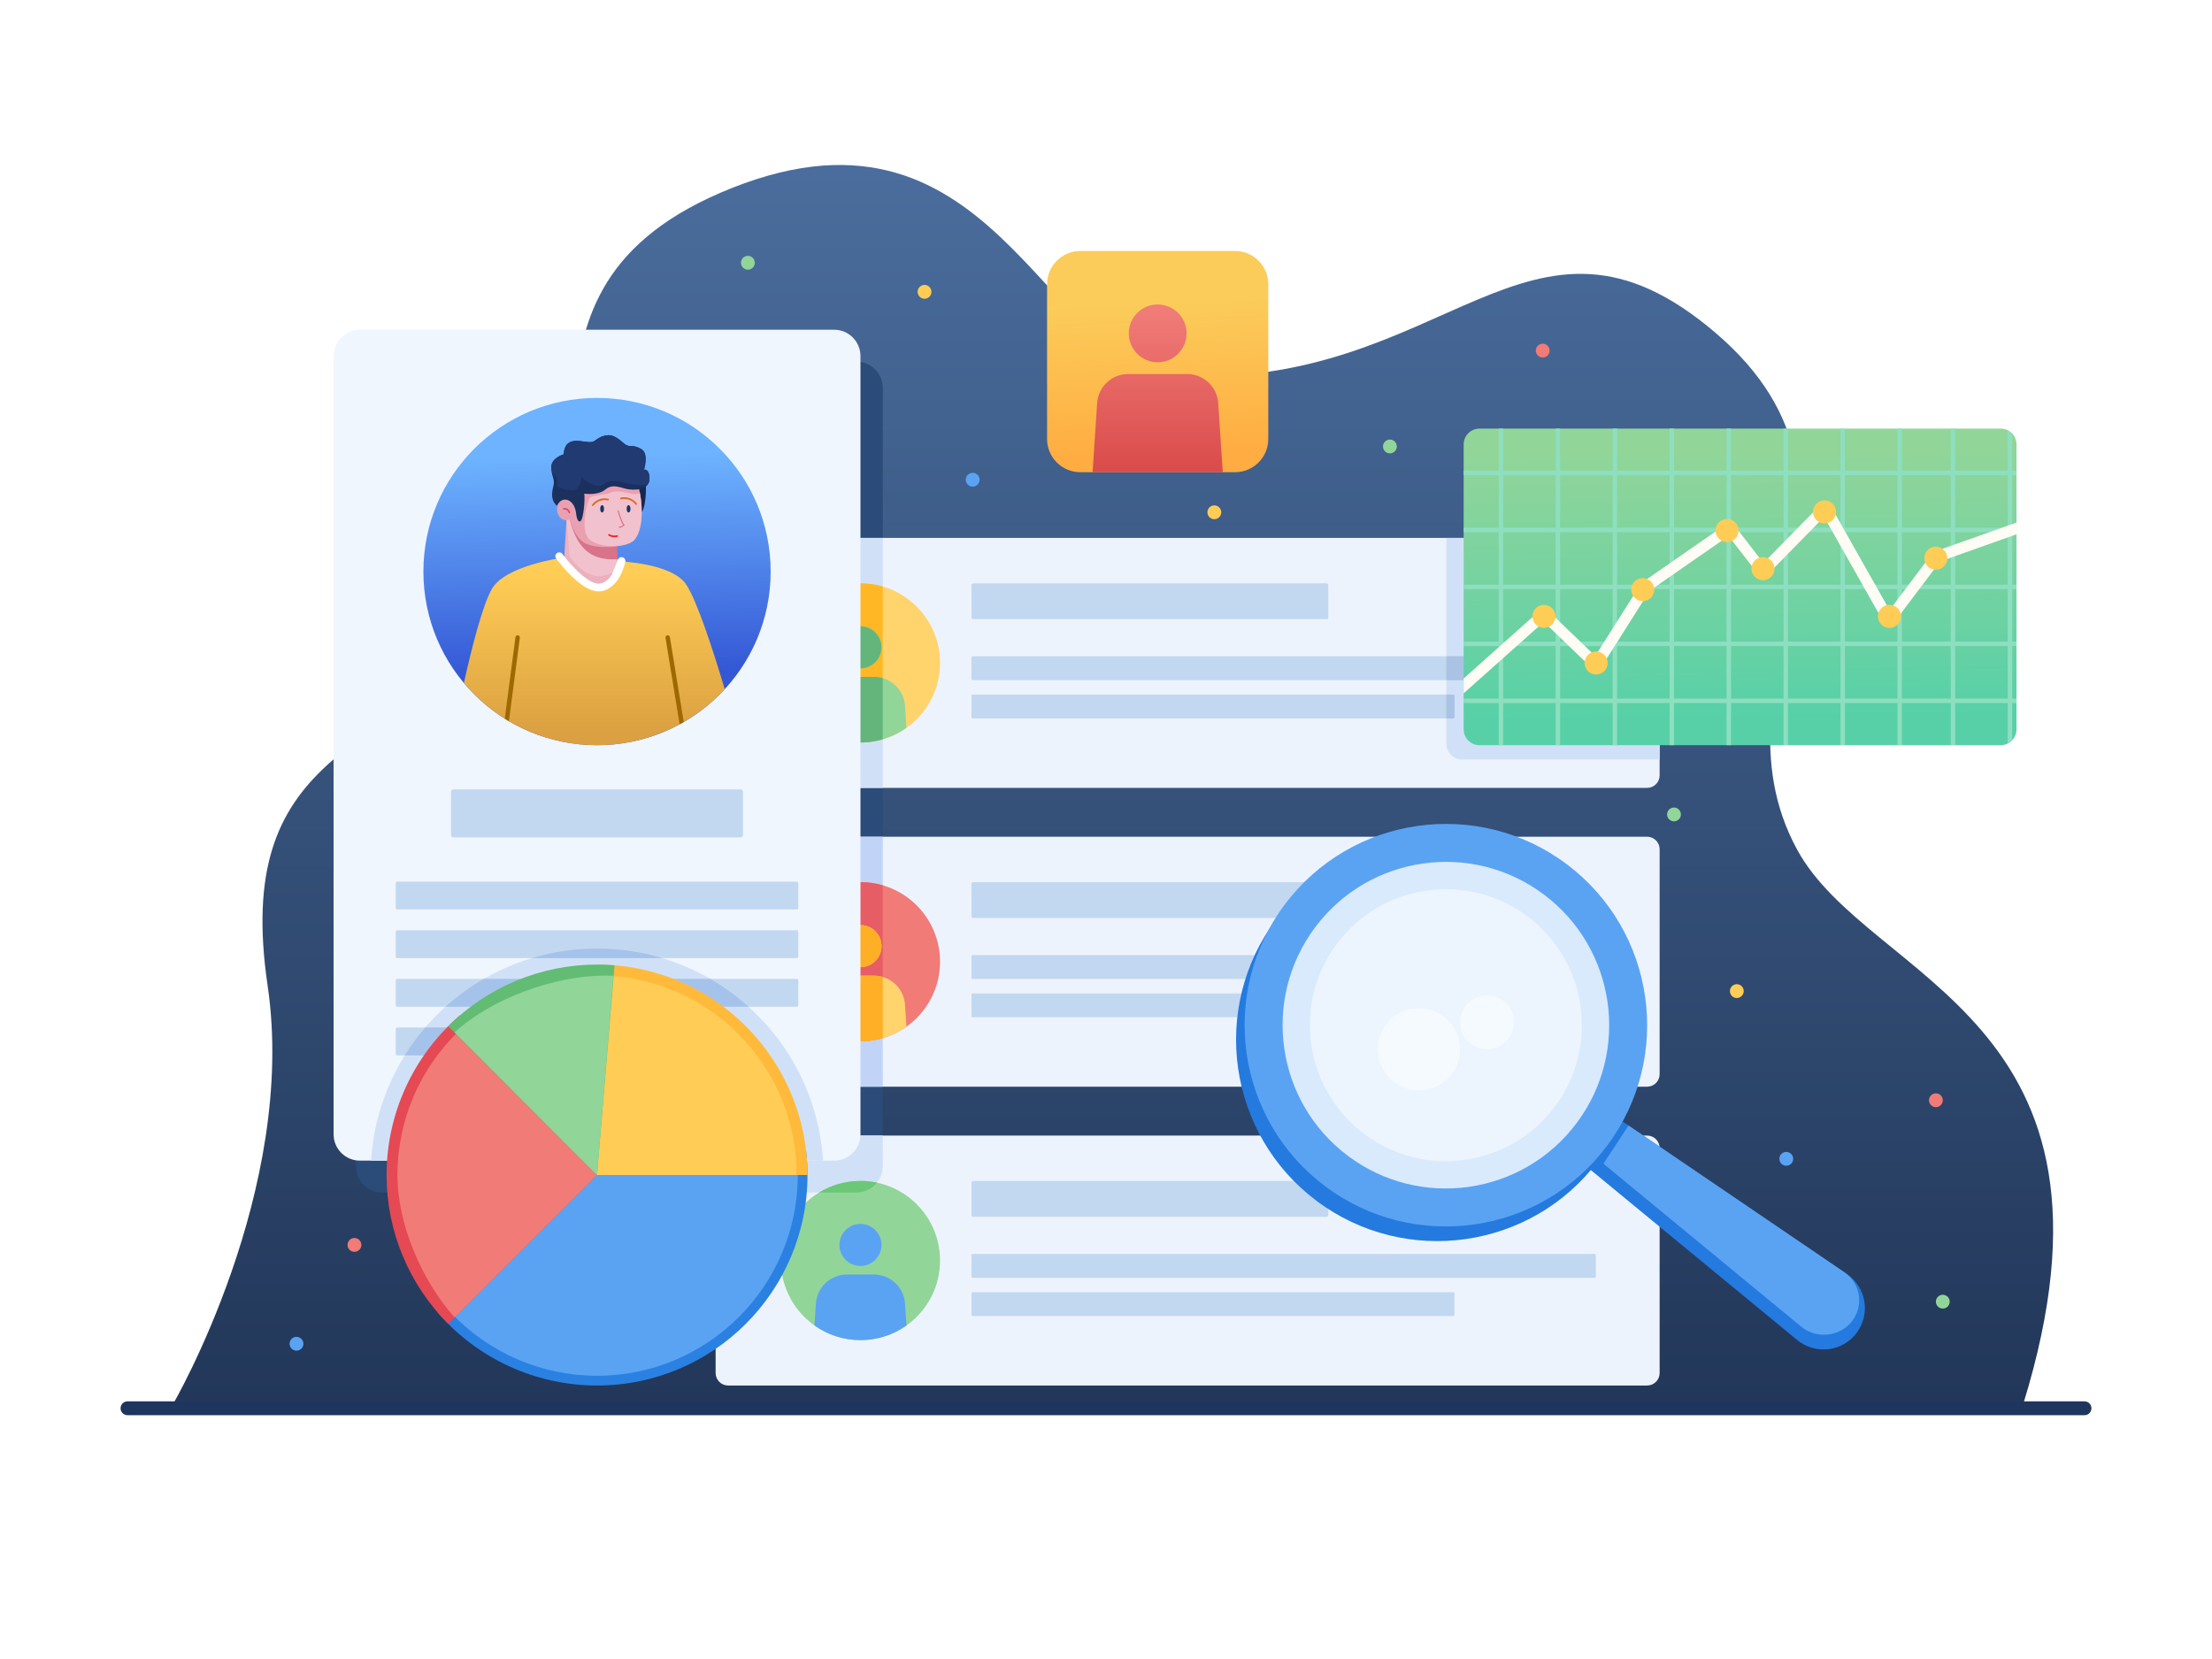 <?xml version="1.0" encoding="UTF-8" standalone="no"?>
<!DOCTYPE svg PUBLIC "-//W3C//DTD SVG 1.1//EN" "http://www.w3.org/Graphics/SVG/1.1/DTD/svg11.dtd">
<svg width="100%" height="100%" viewBox="0 0 4000 3000" version="1.1" xmlns="http://www.w3.org/2000/svg" xmlns:xlink="http://www.w3.org/1999/xlink" xml:space="preserve" xmlns:serif="http://www.serif.com/" style="fill-rule:evenodd;clip-rule:evenodd;stroke-linejoin:round;stroke-miterlimit:2;">
    <rect x="0" y="0" width="4000" height="3000" fill="#333333" stroke="none"/>
    <rect id="Customer-Analytics-" serif:id="Customer Analytics " x="0" y="0" width="4000" height="3000" style="fill:none;"/>
    <clipPath id="_clip1">
        <rect id="Customer-Analytics-1" serif:id="Customer Analytics " x="0" y="0" width="4000" height="3000"/>
    </clipPath>
    <g clip-path="url(#_clip1)">
        <rect x="0" y="-0" width="4000" height="3000" style="fill:#fff;"/>
        <g id="back">
            <path d="M312.895,2539.11c-0,0 225.497,-387.43 171.105,-756.42c-61.895,-419.892 194.722,-422.259 440.818,-647.599c236.124,-216.209 -61.043,-596.282 376.432,-785.848c494.496,-214.273 584.469,316.402 825.774,330.061c487.791,27.61 636.262,-367.06 975.415,-77.262c343.572,293.574 -25.327,616.868 147.287,934.248c130.313,239.604 625.526,301.897 408.87,1002.82l-3345.7,0Z" style="fill:url(#_Linear2);"/>
            <circle cx="3140.72" cy="1792.23" r="12.5" style="fill:#ffcd56;"/>
            <circle cx="2195.89" cy="926.396" r="12.5" style="fill:#ffcd56;"/>
            <circle cx="1671.84" cy="527.717" r="12.5" style="fill:#ffcd56;"/>
            <circle cx="3230.15" cy="2095.51" r="12.5" style="fill:#5aa3f3;"/>
            <circle cx="3500.7" cy="1989.61" r="12.5" style="fill:#f07b77;"/>
            <circle cx="640.931" cy="2251.18" r="12.5" style="fill:#f07b77;"/>
            <circle cx="2789.71" cy="633.985" r="12.5" style="fill:#f07b77;"/>
            <circle cx="536.136" cy="2429.95" r="12.5" style="fill:#5aa3f3;"/>
            <circle cx="1758.93" cy="867.494" r="12.5" style="fill:#5aa3f3;"/>
            <circle cx="1352.43" cy="475.151" r="12.5" style="fill:#92d599;"/>
            <circle cx="3513.2" cy="2353.84" r="12.5" style="fill:#92d599;"/>
            <circle cx="3027.09" cy="1472.74" r="12.5" style="fill:#92d599;"/>
            <circle cx="2513.4" cy="807.375" r="12.5" style="fill:#92d599;"/>
            <path d="M3781.99,2546.61c-0,-6.899 -5.601,-12.5 -12.5,-12.5l-3538.97,0c-6.899,0 -12.5,5.601 -12.5,12.5c0,6.899 5.601,12.5 12.5,12.5l3538.97,0c6.899,0 12.5,-5.601 12.5,-12.5Z" style="fill:#1e355d;"/>
        </g>
        <g id="front">
            <path d="M1596.3,701.507c0,-26.291 -21.345,-47.637 -47.637,-47.637l-857.46,0c-26.292,0 -47.637,21.346 -47.637,47.637l0,1407.3c0,26.292 21.345,47.637 47.637,47.637l857.46,-0c26.292,-0 47.637,-21.345 47.637,-47.637l0,-1407.3Z" style="fill:#2b4b78;"/>
            <g>
                <path d="M3001.15,2076.04c-0,-12.473 -10.127,-22.6 -22.6,-22.6l-1661.88,-0c-12.474,-0 -22.6,10.127 -22.6,22.6l-0,406.804c-0,12.473 10.126,22.6 22.6,22.6l1661.88,-0c12.473,-0 22.6,-10.127 22.6,-22.6l-0,-406.804Z" style="fill:#edf3fd;"/>
                <path d="M1596.3,2053.44l-279.633,-0c-12.474,-0 -22.6,10.127 -22.6,22.6l-0,80.405l254.596,-0c26.292,-0 47.637,-21.345 47.637,-47.637l0,-55.368Z" style="fill:#d0e1f7;"/>
                <path d="M2402.01,2138.76c-0,-1.791 -1.454,-3.245 -3.245,-3.245l-638.841,-0c-1.791,-0 -3.246,1.454 -3.246,3.245l0,58.416c0,1.791 1.455,3.246 3.246,3.246l638.841,-0c1.791,-0 3.245,-1.455 3.245,-3.246l-0,-58.416Z" style="fill:#c2d8f1;"/>
                <path d="M2885.77,2269.69c-0,-1.191 -0.967,-2.158 -2.159,-2.158l-1124.77,0c-1.191,0 -2.158,0.967 -2.158,2.158l0,38.846c0,1.191 0.967,2.158 2.158,2.158l1124.77,0c1.192,0 2.159,-0.967 2.159,-2.158l-0,-38.846Z" style="fill:#c2d8f1;"/>
                <path d="M2630.14,2338.87c-0,-1.192 -0.967,-2.159 -2.158,-2.159l-869.141,0c-1.191,0 -2.158,0.967 -2.158,2.159l0,38.846c0,1.191 0.967,2.158 2.158,2.158l869.141,-0c1.191,-0 2.158,-0.967 2.158,-2.158l-0,-38.846Z" style="fill:#c2d8f1;"/>
                <circle cx="1555.99" cy="2279.44" r="143.921" style="fill:#92d599;"/>
                <path d="M1481.26,2156.44c21.788,-13.275 47.372,-20.924 74.728,-20.924c10.223,-0 20.199,1.068 29.814,3.097c-8.735,10.868 -22.135,17.827 -37.148,17.827l-67.394,-0Z" style="fill:#6cc776;"/>
                <path d="M1472.79,2396.85l2.617,-39.618c1.952,-29.535 26.477,-52.493 56.077,-52.493l49.021,-0c29.599,-0 54.125,22.958 56.076,52.493l2.618,39.618c-23.506,16.692 -52.218,26.506 -83.205,26.506c-30.986,0 -59.699,-9.814 -83.204,-26.506Zm83.204,-183.63c20.987,-0 38.026,17.038 38.026,38.025c-0,20.987 -17.039,38.026 -38.026,38.026c-20.987,-0 -38.025,-17.039 -38.025,-38.026c-0,-20.987 17.038,-38.025 38.025,-38.025Z" style="fill:#5aa3f3;"/>
            </g>
            <g>
                <path d="M3001.15,1535.68c-0,-12.474 -10.127,-22.6 -22.6,-22.6l-1661.88,-0c-12.474,-0 -22.6,10.126 -22.6,22.6l-0,406.804c-0,12.473 10.126,22.6 22.6,22.6l1661.88,-0c12.473,-0 22.6,-10.127 22.6,-22.6l-0,-406.804Z" style="fill:#edf3fd;"/>
                <path d="M1596.3,1513.08l-279.633,-0c-12.474,-0 -22.6,10.126 -22.6,22.6l-0,406.804c-0,12.473 10.126,22.6 22.6,22.6l279.633,-0l0,-452.004Z" style="fill:#c1d4f8;"/>
                <path d="M2402.01,1598.41c-0,-1.791 -1.454,-3.245 -3.245,-3.245l-638.841,-0c-1.791,-0 -3.246,1.454 -3.246,3.245l0,58.416c0,1.791 1.455,3.245 3.246,3.245l638.841,0c1.791,0 3.245,-1.454 3.245,-3.245l-0,-58.416Z" style="fill:#c2d8f1;"/>
                <path d="M2885.77,1729.33c-0,-1.191 -0.967,-2.158 -2.159,-2.158l-1124.77,-0c-1.191,-0 -2.158,0.967 -2.158,2.158l0,38.846c0,1.191 0.967,2.158 2.158,2.158l1124.77,0c1.192,0 2.159,-0.967 2.159,-2.158l-0,-38.846Z" style="fill:#c2d8f1;"/>
                <path d="M2630.14,1798.51c-0,-1.191 -0.967,-2.158 -2.158,-2.158l-869.141,0c-1.191,0 -2.158,0.967 -2.158,2.158l0,38.846c0,1.192 0.967,2.159 2.158,2.159l869.141,-0c1.191,-0 2.158,-0.967 2.158,-2.159l-0,-38.846Z" style="fill:#c2d8f1;"/>
                <circle cx="1555.99" cy="1739.08" r="143.921" style="fill:#f07b77;"/>
                <path d="M1596.3,1877.27c-12.79,3.729 -26.315,5.729 -40.303,5.729c-79.432,-0 -143.921,-64.489 -143.921,-143.921c0,-79.433 64.489,-143.921 143.921,-143.921c13.988,-0 27.513,1.999 40.303,5.729l0,276.384Z" style="fill:#e75d66;"/>
                <path d="M1472.79,1856.5l2.617,-39.618c1.952,-29.535 26.477,-52.494 56.077,-52.494l49.021,0c29.599,0 54.125,22.959 56.076,52.494l2.618,39.618c-23.506,16.692 -52.218,26.506 -83.205,26.506c-30.986,-0 -59.699,-9.814 -83.204,-26.506Zm83.204,-183.63c20.987,-0 38.026,17.038 38.026,38.025c-0,20.987 -17.039,38.025 -38.026,38.025c-20.987,0 -38.025,-17.038 -38.025,-38.025c-0,-20.987 17.038,-38.025 38.025,-38.025Z" style="fill:#ffd46d;"/>
                <path d="M1473.75,1857.17c-0.324,-0.226 -0.644,-0.451 -0.964,-0.678l2.617,-39.618c1.952,-29.535 26.477,-52.494 56.077,-52.494l49.021,0c5.476,0 10.778,0.786 15.792,2.253l0,110.635l-0.476,0.138l-0.051,0.015l-0.657,0.187c-0.223,0.063 -0.445,0.125 -0.667,0.187l-0.646,0.177l-0.104,0.028l-0.54,0.146l-0.155,0.041l-0.492,0.13l-0.176,0.046l-0.475,0.123l-0.184,0.047l-0.475,0.12l-0.179,0.045l-0.492,0.122l-0.159,0.04l-0.543,0.132l-0.107,0.026l-0.656,0.156c-0.226,0.052 -0.452,0.105 -0.679,0.158l-0.658,0.15l-0.114,0.025l-0.538,0.12l-0.174,0.038l-0.482,0.105l-0.2,0.043l-0.458,0.097l-0.211,0.044l-0.453,0.094l-0.211,0.044l-0.462,0.093l-0.199,0.04l-0.493,0.097l-0.168,0.033l-0.581,0.112l-0.079,0.015l-0.678,0.127l-0.669,0.121l-0.136,0.025l-0.525,0.092l-0.202,0.035l-0.461,0.08l-0.229,0.038l-0.437,0.073l-0.241,0.04l-0.429,0.069l-0.244,0.039l-0.432,0.068l-0.238,0.036l-0.449,0.069l-0.22,0.033l-0.499,0.073l-0.17,0.025l-0.672,0.095l-0.679,0.093l-0.156,0.02l-0.514,0.068l-0.227,0.029l-0.445,0.056l-0.253,0.031l-0.42,0.051l-0.266,0.032l-0.411,0.048l-0.269,0.031l-0.411,0.046l-0.268,0.029l-0.421,0.045l-0.256,0.027l-0.451,0.046l-0.226,0.022l-0.557,0.054l-0.12,0.012l-0.682,0.062l-0.158,0.014l-0.52,0.045l-0.242,0.02l-0.437,0.036l-0.27,0.021l-0.412,0.032l-0.282,0.021l-0.401,0.028l-0.287,0.02l-0.4,0.027l-0.286,0.019l-0.407,0.025l-0.278,0.016l-0.428,0.025l-0.256,0.014l-0.491,0.026l-0.194,0.01l-0.686,0.032l-0.121,0.005l-0.565,0.024l-0.242,0.009l-0.445,0.017l-0.275,0.009l-0.414,0.013l-0.289,0.008l-0.402,0.011l-0.294,0.008l-0.4,0.009l-0.294,0.005l-0.405,0.007l-0.287,0.005l-0.422,0.005l-0.271,0.003l-0.464,0.004l-0.228,0.001l-0.693,0.002c0,-0 -0.844,-0.003 -0.844,-0.003l-0.259,-0.002l-0.601,-0.005l-0.281,-0.004l-0.641,-0.01l-0.208,-0.004l-0.838,-0.018l-0.19,-0.005l-0.655,-0.019l-0.278,-0.009l-0.593,-0.021l-0.264,-0.01l-0.769,-0.031l-0.069,-0.003l-0.834,-0.04l-0.251,-0.013l-0.596,-0.032l-0.282,-0.016l-0.616,-0.037l-0.225,-0.014l-0.826,-0.055l-0.171,-0.013l-0.662,-0.048l-0.278,-0.021l-0.577,-0.046l-0.273,-0.022l-0.698,-0.06l-0.13,-0.011l-0.818,-0.076l-0.251,-0.024l-0.582,-0.057l-0.289,-0.03l-0.582,-0.061l-0.25,-0.026l-0.808,-0.09l-0.166,-0.02l-0.653,-0.077l-0.288,-0.035l-0.547,-0.067l-0.292,-0.037l-0.623,-0.082l-0.195,-0.025l-0.793,-0.109l-0.266,-0.038l-0.55,-0.078l-0.309,-0.046l-0.533,-0.08l-0.286,-0.043l-0.781,-0.122l-0.187,-0.03l-0.616,-0.1l-0.313,-0.053l-0.501,-0.084l-0.323,-0.056l-0.537,-0.094l-0.267,-0.047l-0.759,-0.139l-0.302,-0.056l-0.496,-0.093l-0.343,-0.066l-0.468,-0.092l-0.335,-0.066l-0.589,-0.119l-0.172,-0.034l-0.23,-0.048l-0.537,-0.112l-0.356,-0.075l-0.434,-0.093l-0.368,-0.081l-0.44,-0.097l-0.348,-0.077l-0.714,-0.163l-0.365,-0.085l-0.412,-0.097l-0.393,-0.093l-0.386,-0.093l-0.395,-0.096l-0.406,-0.101l-0.333,-0.083l-0.33,-0.083l-0.392,-0.1l-0.417,-0.108l-0.348,-0.09l-0.425,-0.113l-0.335,-0.089l-0.432,-0.117l-0.226,-0.061l-0.45,-0.124l-0.443,-0.124l-0.299,-0.084l-0.454,-0.129l-0.293,-0.084l-0.463,-0.135l-0.245,-0.072l-0.464,-0.137l-0.536,-0.161l-0.138,-0.042l-0.495,-0.151l-0.245,-0.076l-0.49,-0.152l-0.225,-0.071l-0.51,-0.161c-0.219,-0.071 -0.437,-0.141 -0.656,-0.212l-0.537,-0.175l-0.152,-0.05l-0.525,-0.175l-0.191,-0.064l-0.533,-0.18l-0.107,-0.036l-0.567,-0.195c-0.217,-0.076 -0.433,-0.151 -0.65,-0.227l-0.563,-0.199l-0.13,-0.046l-0.557,-0.201l-0.12,-0.043c-0.821,-0.298 -1.637,-0.603 -2.449,-0.914l-0.091,-0.035c-0.837,-0.322 -1.67,-0.651 -2.498,-0.988l-0.011,-0.004l-0.62,-0.254l-0.027,-0.011c-7.584,-3.125 -14.845,-6.88 -21.715,-11.199l-0.016,-0.01c-0.751,-0.472 -1.496,-0.951 -2.237,-1.436l-0.05,-0.033l-0.515,-0.339l-0.088,-0.058l-0.509,-0.339c-0.187,-0.125 -0.374,-0.251 -0.561,-0.377l-0.506,-0.344l-0.065,-0.044l-0.449,-0.308l-0.18,-0.124l-0.424,-0.293l-0.19,-0.133Zm82.24,-184.308c20.987,-0 38.026,17.038 38.026,38.025c-0,20.987 -17.039,38.025 -38.026,38.025c-20.987,0 -38.025,-17.038 -38.025,-38.025c-0,-20.987 17.038,-38.025 38.025,-38.025Z" style="fill:#ffaf26;"/>
            </g>
            <g>
                <path d="M3001.15,995.324c-0,-12.474 -10.127,-22.601 -22.6,-22.601l-1661.88,0c-12.474,0 -22.6,10.127 -22.6,22.601l-0,406.803c-0,12.474 10.126,22.601 22.6,22.601l1661.88,-0c12.473,-0 22.6,-10.127 22.6,-22.601l-0,-406.803Z" style="fill:#edf3fd;"/>
                <path d="M2615.49,972.723l-0,372.16c-0,15.798 12.826,28.625 28.625,28.625l357.027,-0l-0,-378.184c-0,-12.474 -10.127,-22.601 -22.6,-22.601l-363.052,0Z" style="fill:#d0e1f7;"/>
                <path d="M1596.3,972.723l-279.633,0c-12.474,0 -22.6,10.127 -22.6,22.601l-0,406.803c-0,12.474 10.126,22.601 22.6,22.601l279.633,-0l0,-452.005Z" style="fill:#d0e1f7;"/>
                <path d="M2630.14,1258.15c-0,-1.191 -0.967,-2.158 -2.158,-2.158l-869.141,0c-1.191,0 -2.158,0.967 -2.158,2.158l0,38.846c0,1.191 0.967,2.158 2.158,2.158l869.141,0c1.191,0 2.158,-0.967 2.158,-2.158l-0,-38.846Zm255.63,-69.179c-0,-1.191 -0.967,-2.158 -2.159,-2.158l-1124.77,-0c-1.191,-0 -2.158,0.967 -2.158,2.158l0,38.846c0,1.191 0.967,2.158 2.158,2.158l1124.77,-0c1.192,-0 2.159,-0.967 2.159,-2.158l-0,-38.846Zm-483.755,-130.924c-0,-1.791 -1.454,-3.246 -3.245,-3.246l-638.841,0c-1.791,0 -3.246,1.455 -3.246,3.246l0,58.416c0,1.791 1.455,3.245 3.246,3.245l638.841,0c1.791,0 3.245,-1.454 3.245,-3.245l-0,-58.416Z" style="fill:#c2d8f1;"/>
                <path d="M2615.49,1256l-0,43.162l12.487,0c1.191,0 2.158,-0.967 2.158,-2.158l-0,-38.846c-0,-1.191 -0.967,-2.158 -2.158,-2.158l-12.487,0Zm-0,-69.179l-0,43.162l268.116,-0c1.192,-0 2.159,-0.967 2.159,-2.158l-0,-38.846c-0,-1.191 -0.967,-2.158 -2.159,-2.158l-268.116,-0Z" style="fill:#aac2e4;"/>
                <circle cx="1555.99" cy="1198.73" r="143.921" style="fill:#ffd46d;"/>
                <path d="M1596.3,1336.92c-12.79,3.729 -26.315,5.729 -40.303,5.729c-79.432,-0 -143.921,-64.489 -143.921,-143.921c0,-79.433 64.489,-143.922 143.921,-143.922c13.988,0 27.513,2 40.303,5.729l0,276.385Z" style="fill:#ffb726;"/>
                <path d="M1472.79,1316.14l2.617,-39.618c1.952,-29.535 26.477,-52.494 56.077,-52.494l49.021,0c29.599,0 54.125,22.959 56.076,52.494l2.618,39.618c-23.506,16.692 -52.218,26.506 -83.205,26.506c-30.986,-0 -59.699,-9.814 -83.204,-26.506Zm83.204,-183.631c20.987,0 38.026,17.039 38.026,38.026c-0,20.987 -17.039,38.025 -38.026,38.025c-20.987,0 -38.025,-17.038 -38.025,-38.025c-0,-20.987 17.038,-38.026 38.025,-38.026Z" style="fill:#92d599;"/>
                <path d="M1473.75,1316.82c-0.324,-0.226 -0.644,-0.451 -0.964,-0.678l2.617,-39.618c1.952,-29.535 26.477,-52.494 56.077,-52.494l49.021,0c5.476,0 10.778,0.786 15.792,2.253l0,110.635l-0.476,0.138l-0.051,0.015l-0.657,0.187c-0.223,0.062 -0.445,0.125 -0.667,0.187l-0.646,0.177l-0.104,0.028l-0.54,0.145l-0.155,0.041l-0.492,0.13l-0.176,0.046l-0.475,0.123l-0.184,0.047l-0.475,0.121l-0.179,0.045l-0.492,0.122l-0.159,0.039l-0.543,0.132l-0.107,0.026l-0.656,0.157c-0.226,0.052 -0.452,0.105 -0.679,0.158l-0.658,0.149l-0.114,0.026l-0.538,0.12l-0.174,0.038l-0.482,0.105l-0.2,0.043l-0.458,0.097l-0.211,0.044l-0.453,0.094l-0.211,0.043l-0.462,0.094l-0.199,0.04l-0.493,0.097l-0.168,0.033l-0.581,0.112l-0.079,0.015l-0.678,0.127l-0.669,0.121l-0.136,0.024l-0.525,0.093l-0.202,0.035l-0.461,0.079l-0.229,0.039l-0.437,0.073l-0.241,0.039l-0.429,0.07l-0.244,0.039l-0.432,0.067l-0.238,0.037l-0.449,0.068l-0.22,0.033l-0.499,0.074l-0.17,0.024l-0.672,0.096l-0.679,0.092l-0.156,0.021l-0.514,0.068l-0.227,0.029l-0.445,0.056l-0.253,0.031l-0.42,0.051l-0.266,0.032l-0.411,0.048l-0.269,0.031l-0.411,0.045l-0.268,0.03l-0.421,0.045l-0.256,0.027l-0.451,0.045l-0.226,0.023l-0.557,0.054l-0.12,0.012l-0.682,0.062l-0.158,0.014l-0.52,0.045l-0.242,0.02l-0.437,0.036l-0.27,0.021l-0.412,0.032l-0.282,0.02l-0.401,0.029l-0.287,0.02l-0.4,0.027l-0.286,0.018l-0.407,0.026l-0.278,0.016l-0.428,0.025l-0.256,0.014l-0.491,0.026l-0.194,0.009l-0.686,0.033l-0.121,0.005l-0.565,0.024l-0.242,0.009l-0.445,0.016l-0.275,0.01l-0.414,0.013l-0.289,0.008l-0.402,0.011l-0.294,0.007l-0.4,0.009l-0.294,0.006l-0.405,0.007l-0.287,0.005l-0.422,0.005l-0.271,0.003l-0.464,0.003l-0.228,0.002l-0.693,0.002l-0.844,-0.003l-0.259,-0.002l-0.601,-0.006l-0.281,-0.003l-0.641,-0.01l-0.208,-0.004l-0.838,-0.018l-0.19,-0.006l-0.655,-0.018l-0.278,-0.009l-0.593,-0.021l-0.264,-0.01l-0.769,-0.031l-0.069,-0.003l-0.834,-0.04l-0.251,-0.013l-0.596,-0.032l-0.282,-0.016l-0.616,-0.037l-0.225,-0.014l-0.826,-0.055l-0.171,-0.013l-0.662,-0.048l-0.278,-0.021l-0.577,-0.046l-0.273,-0.022l-0.698,-0.06l-0.13,-0.012l-0.818,-0.075l-0.251,-0.024l-0.582,-0.058l-0.289,-0.029l-0.582,-0.061l-0.25,-0.027l-0.808,-0.089l-0.166,-0.02l-0.653,-0.077l-0.288,-0.035l-0.547,-0.068l-0.292,-0.037l-0.623,-0.081l-0.195,-0.025l-0.793,-0.109l-0.266,-0.038l-0.55,-0.079l-0.309,-0.045l-0.533,-0.08l-0.286,-0.043l-0.781,-0.122l-0.187,-0.03l-0.616,-0.101l-0.313,-0.052l-0.501,-0.084l-0.323,-0.056l-0.537,-0.094l-0.267,-0.048l-0.759,-0.138l-0.302,-0.056l-0.496,-0.094l-0.343,-0.066l-0.468,-0.091l-0.335,-0.066l-0.589,-0.119l-0.172,-0.035l-0.23,-0.047l-0.537,-0.112l-0.356,-0.075l-0.434,-0.094l-0.368,-0.08l-0.44,-0.097l-0.348,-0.077l-0.714,-0.163l-0.365,-0.085l-0.412,-0.097l-0.393,-0.093l-0.386,-0.093l-0.395,-0.097l-0.406,-0.1l-0.333,-0.083l-0.33,-0.083l-0.392,-0.1l-0.417,-0.108l-0.348,-0.091l-0.425,-0.112l-0.335,-0.089l-0.432,-0.117l-0.226,-0.062l-0.45,-0.123l-0.443,-0.124l-0.299,-0.084l-0.454,-0.129l-0.293,-0.085l-0.463,-0.134l-0.245,-0.072l-0.464,-0.137l-0.536,-0.161l-0.138,-0.042l-0.495,-0.151l-0.245,-0.076l-0.49,-0.152l-0.225,-0.071l-0.51,-0.161c-0.219,-0.071 -0.437,-0.141 -0.656,-0.212l-0.537,-0.175l-0.152,-0.05l-0.525,-0.175l-0.191,-0.064l-0.533,-0.18l-0.107,-0.037l-0.567,-0.194c-0.217,-0.076 -0.433,-0.151 -0.65,-0.227l-0.563,-0.199l-0.13,-0.047l-0.557,-0.2l-0.12,-0.043c-0.821,-0.298 -1.637,-0.603 -2.449,-0.915l-0.091,-0.034c-0.837,-0.322 -1.67,-0.652 -2.498,-0.988l-0.011,-0.004l-0.62,-0.254l-0.027,-0.011c-7.584,-3.125 -14.845,-6.88 -21.715,-11.199l-0.016,-0.011c-0.751,-0.472 -1.496,-0.95 -2.237,-1.435l-0.05,-0.033l-0.515,-0.339l-0.088,-0.058l-0.509,-0.339c-0.187,-0.126 -0.374,-0.251 -0.561,-0.377l-0.506,-0.344l-0.065,-0.044l-0.449,-0.308l-0.18,-0.124l-0.424,-0.294l-0.19,-0.132Zm82.24,-184.309c20.987,0 38.026,17.039 38.026,38.026c-0,20.987 -17.039,38.025 -38.026,38.025c-20.987,0 -38.025,-17.038 -38.025,-38.025c-0,-20.987 17.038,-38.026 38.025,-38.026Z" style="fill:#64b57b;"/>
            </g>
            <g>
                <path d="M1555.99,643.88c0,-26.291 -21.345,-47.637 -47.636,-47.637l-857.461,0c-26.291,0 -47.637,21.346 -47.637,47.637l0,1407.3c0,26.292 21.346,47.637 47.637,47.637l857.461,0c26.291,0 47.636,-21.345 47.636,-47.637l0,-1407.3Z" style="fill:#f0f6fe;"/>
                <path d="M670.88,2098.81l817.503,0c-13.352,-212.961 -189.452,-381.783 -405.353,-383.533l-2.339,-0.013l-1.066,-0.001l-1.272,0.002c-101.837,0.312 -199.697,38.554 -274.658,106.895l-1.06,0.97l-1.027,0.946l-1.023,0.948l-1.02,0.952l-0.508,0.478c-75.799,71.261 -121.584,168.695 -128.177,272.356Z" style="fill:#d0e1f7;"/>
                <path d="M1215.76,1860.58c0,-1.39 -1.128,-2.518 -2.518,-2.518l-495.039,-0c-1.39,-0 -2.518,1.128 -2.518,2.518l-0,45.334c-0,1.39 1.128,2.518 2.518,2.518l495.039,0c1.39,0 2.518,-1.128 2.518,-2.518l0,-45.334Zm227.802,-87.932c-0,-1.39 -1.129,-2.518 -2.519,-2.518l-722.84,-0c-1.39,-0 -2.518,1.128 -2.518,2.518l-0,45.333c-0,1.39 1.128,2.519 2.518,2.519l722.84,-0c1.39,-0 2.519,-1.129 2.519,-2.519l-0,-45.333Zm-0,-87.932c-0,-1.39 -1.129,-2.519 -2.519,-2.519l-722.84,0c-1.39,0 -2.518,1.129 -2.518,2.519l-0,45.333c-0,1.39 1.128,2.519 2.518,2.519l722.84,-0c1.39,-0 2.519,-1.129 2.519,-2.519l-0,-45.333Zm-0,-87.933c-0,-1.39 -1.129,-2.518 -2.519,-2.518l-722.84,-0c-1.39,-0 -2.518,1.128 -2.518,2.518l-0,45.334c-0,1.39 1.128,2.518 2.518,2.518l722.84,0c1.39,0 2.519,-1.128 2.519,-2.518l-0,-45.334Zm-99.922,-164.932c-0,-2.394 -1.944,-4.338 -4.339,-4.338l-519.356,-0c-2.394,-0 -4.338,1.944 -4.338,4.338l-0,78.096c-0,2.395 1.944,4.339 4.338,4.339l519.356,0c2.395,0 4.339,-1.944 4.339,-4.339l-0,-78.096Z" style="fill:#c2d8f1;"/>
                <path d="M768.853,1858.06c-13.635,15.882 -25.981,32.728 -36.959,50.37l481.35,0c1.39,0 2.518,-1.128 2.518,-2.518l0,-45.334c0,-1.39 -1.128,-2.518 -2.518,-2.518l-444.391,-0Zm515.674,-87.932l-409.664,-0c-24.657,14.233 -47.91,31.083 -69.326,50.37l548.183,-0c-21.175,-19.087 -44.36,-35.996 -69.193,-50.37Zm-322.672,-37.562l235.916,-0c-36.386,-10.942 -74.885,-16.959 -114.741,-17.282l-2.339,-0.013l-1.066,-0.001l-1.272,0.002c-39.819,0.122 -79.029,6.043 -116.498,17.294Z" style="fill:#a5c3ea;"/>
                <circle cx="1079.62" cy="1033.55" r="313.976" style="fill:url(#_Linear3);"/>
                <g>
                    <g>
                        <path d="M1167.99,875.252c0,0 0.356,7.693 -0.156,17.467c-0.602,11.491 -2.401,25.857 -7.385,33.983l-11.281,-47.689l18.822,-3.761Z" style="fill:#17284f;"/>
                        <path d="M1116.02,983.112l1.756,63.432c0,0 -26.072,21.247 -42.919,18.3c-28.885,-5.053 -55.293,-42.654 -55.293,-42.654l5.07,-85.984l7.98,0c14.061,33.125 42.01,48.573 83.406,46.906Z" style="fill:#d8738a;"/>
                        <path d="M1116.81,1011.68l0.965,34.864c0,0 -26.072,21.247 -42.919,18.3c-28.885,-5.053 -55.293,-42.654 -55.293,-42.654l5.07,-85.984l5.069,2.512c15.971,61.689 45.711,74.628 87.108,72.962Z" style="fill:#edb0be;"/>
                        <path d="M1116.81,1011.68l-0.791,18.893c0,0 -21.643,13.964 -38.491,11.017c-28.884,-5.053 -47.826,-36.318 -47.826,-36.318l-5.069,-69.066l5.069,2.512c15.971,61.689 45.711,74.628 87.108,72.962Z" style="fill:#f1c2cd;"/>
                        <path d="M1041.99,929.828c-0,0 -1.67,-30.442 -23.492,-26.443c-18.481,3.387 -13.668,44.383 11.843,36.112c-0,-0 6.489,26.399 22.504,39.491c20.279,16.579 82.889,11.415 94.676,-3.164c18.919,-23.401 14.342,-78.734 3.641,-105.547l-109.172,11.142l-0,48.409Z" style="fill:#e9a1b2;"/>
                        <path d="M1066.18,900.977c-7.534,13.615 -16.015,61.755 0,74.847c20.279,16.578 69.554,14.579 81.341,-0c14.875,-18.399 15.225,-56.535 9.495,-85.031c-8.929,9.623 -33.668,-8.096 -52.279,-0c-11.974,5.209 -35.3,4.299 -38.557,10.184Z" style="fill:#f1c2cd;"/>
                        <path d="M1073.08,914.336c-0,0 9.162,-13.081 26.165,-9.461c0.81,0.172 1.608,-0.346 1.78,-1.155c0.172,-0.81 -0.345,-1.607 -1.155,-1.78c-19.03,-4.05 -29.252,10.681 -29.252,10.681c-0.473,0.679 -0.306,1.615 0.373,2.088c0.679,0.473 1.615,0.306 2.089,-0.373Z" style="fill:#da6820;"/>
                        <path d="M1151.74,910.633c-0,-0 -10.222,-14.731 -29.252,-10.681c-0.81,0.173 -1.327,0.97 -1.155,1.78c0.172,0.809 0.97,1.327 1.779,1.155c17.004,-3.62 26.166,9.461 26.166,9.461c0.474,0.679 1.409,0.846 2.089,0.373c0.679,-0.473 0.846,-1.409 0.373,-2.088Z" style="fill:#da6820;"/>
                        <ellipse cx="1088.82" cy="920.09" rx="3.47" ry="6.612" style="fill:#19346d;"/>
                        <path d="M1116.82,924.159c-0,-0 3.149,11.161 6.583,18.846c1.214,2.716 2.502,4.997 3.69,6.312c-1.439,1.088 -4.444,3.066 -7.458,3.234c-0.551,0.03 -0.973,0.503 -0.943,1.054c0.031,0.551 0.503,0.973 1.054,0.943c4.77,-0.265 9.548,-4.439 9.548,-4.439l-0.124,-1.592c-0.45,-0.288 -0.908,-0.83 -1.392,-1.534c-0.838,-1.217 -1.701,-2.896 -2.549,-4.794c-3.384,-7.573 -6.484,-18.573 -6.484,-18.573c-0.15,-0.531 -0.703,-0.841 -1.234,-0.691c-0.531,0.15 -0.841,0.702 -0.691,1.234Z" style="fill:#de6d87;"/>
                        <path d="M1100.35,968.407c0,0 5.882,4.643 15.989,2.453c0.809,-0.175 1.324,-0.974 1.148,-1.783c-0.175,-0.81 -0.974,-1.324 -1.783,-1.149c-8.531,1.849 -13.522,-1.896 -13.522,-1.896c-0.655,-0.506 -1.598,-0.384 -2.103,0.272c-0.506,0.655 -0.384,1.598 0.271,2.103Z" style="fill:#ee2121;"/>
                        <path d="M1031.12,926.214c-0,-0 -3.151,-8.989 -11.795,-7.605c-0.817,0.131 -1.375,0.901 -1.244,1.718c0.131,0.818 0.901,1.375 1.718,1.244c6.267,-1.003 8.484,5.618 8.484,5.618c0.269,0.783 1.123,1.2 1.906,0.931c0.783,-0.269 1.2,-1.123 0.931,-1.906Z" style="fill:#d84b6b;"/>
                        <ellipse cx="1136.65" cy="920.09" rx="3.47" ry="6.612" style="fill:#19346d;"/>
                        <path d="M1041.99,929.828c-0,0 1.116,14.341 7.135,12.982c6.018,-1.36 9.125,-41.354 7.377,-50.091c0,0 24.851,3.883 38.636,-7.766c13.784,-11.648 29.585,-1.404 42.227,0c23.589,2.621 37.398,-4.368 37.106,-20.142c-0.324,-17.558 -9.853,-15.581 -9.853,-15.581c0,0 8.849,-28.248 -4.166,-36.597c-13.016,-8.348 -20.199,-4.659 -26.8,-7.183c-6.601,-2.524 -18.59,-19.208 -34.122,-18.432c-15.531,0.777 -22.979,10.979 -28.297,12.122c-14.9,3.204 -49.119,-15.58 -52.031,22.424c-0,0 -21.454,6.213 -22.23,22.327c-0.777,16.114 7.28,22.503 3.786,35.122c-3.495,12.62 -4.491,26.842 6.576,35.579c9.489,-20.717 32.906,-11.025 34.656,15.236Z" style="fill:#1b305d;"/>
                        <path d="M1007.34,872.605c-3.495,12.62 25.626,15.116 31.645,13.757c6.018,-1.359 13.753,-14.655 12.005,-23.392c0,0 27.521,23.931 41.305,12.282c13.785,-11.648 35.189,-1.404 47.83,0c23.589,2.621 34.644,5.333 34.352,-10.441c-0.324,-17.558 -9.853,-15.581 -9.853,-15.581c0,0 8.849,-28.248 -4.166,-36.597c-13.016,-8.348 -20.199,-4.659 -26.8,-7.183c-6.601,-2.524 -18.59,-19.208 -34.122,-18.432c-15.531,0.777 -22.979,10.979 -28.297,12.122c-14.9,3.204 -49.119,-15.58 -52.031,22.424c-0,0 -21.454,6.213 -22.23,22.327c-0.777,16.114 13.856,16.094 10.362,28.714Z" style="fill:#213a71;"/>
                    </g>
                    <path d="M838.872,1235.01c14.809,-66.502 33.789,-140.336 50.513,-169.887c23.872,-42.183 126.645,-56.42 126.645,-56.42c-0,0 35.393,51.877 69.668,49.235c27.284,-2.103 32.583,-42.941 32.583,-42.941c-0,0 97.786,2.773 123.224,42.941c19.571,30.905 47.146,114.956 69.04,188.262c-57.391,62.284 -139.632,101.328 -230.92,101.328c-96.642,-0 -183.145,-43.758 -240.753,-112.518Z" style="fill:url(#_Linear4);"/>
                    <path d="M1005.66,1009.98c0,0 22.766,30.901 46.905,47.843c11.68,8.197 23.832,12.965 34.201,11.366c13.904,-2.146 24.047,-11.322 31.009,-21.847c9.647,-14.583 13.032,-31.476 13.032,-31.476c0.759,-3.788 -1.699,-7.48 -5.487,-8.24c-3.788,-0.76 -7.48,1.698 -8.24,5.486l-10.981,26.506c-4.885,7.386 -11.712,14.229 -21.468,15.734c-4.633,0.715 -9.69,-0.862 -14.902,-3.462c-6.179,-3.083 -12.459,-7.69 -18.433,-12.823c-18.712,-16.079 -34.354,-37.377 -34.354,-37.377c-2.288,-3.113 -6.673,-3.783 -9.786,-1.496c-3.113,2.288 -3.783,6.673 -1.496,9.786Z" style="fill:#fff;"/>
                    <path d="M1229,1309.74c-0.05,-0.168 -0.091,-0.341 -0.12,-0.518l-25.397,-155.812c-0.355,-2.179 1.126,-4.237 3.305,-4.592c2.179,-0.355 4.236,1.126 4.591,3.305l25.016,153.476c-2.445,1.413 -4.911,2.794 -7.395,4.141Zm-316.195,-10.208l19.287,-147.285c0.287,-2.189 2.297,-3.734 4.486,-3.447c2.189,0.287 3.733,2.297 3.446,4.486l-19.651,150.071c-0.032,0.24 -0.084,0.473 -0.155,0.696c-2.494,-1.475 -4.966,-2.982 -7.413,-4.521Z" style="fill:#9e6900;"/>
                </g>
            </g>
            <g>
                <path d="M2880.52,1991.53l-59.057,78.827c0,-0 297.686,245.138 428.514,352.873c15.774,12.989 36.176,18.96 56.464,16.525c20.288,-2.435 38.697,-13.064 50.949,-29.418c0,-0 0.001,-0.001 0.001,-0.002c12.252,-16.353 17.281,-37.007 13.917,-57.162c-3.364,-20.155 -14.826,-38.057 -31.725,-49.545c-140.155,-95.286 -459.063,-312.098 -459.063,-312.098Z" style="fill:#247ade;"/>
                <path d="M2944.86,2035.27l-45.311,69.114c0,0 255.936,210.871 357.302,294.388c23.707,19.533 57.833,19.867 81.918,0.801c0.001,-0.001 0.001,-0.001 0.002,-0.002c15.328,-12.134 23.963,-30.841 23.254,-50.377c-0.708,-19.537 -10.677,-37.569 -26.844,-48.56c-128.319,-87.239 -390.321,-265.364 -390.321,-265.364Z" style="fill:#5aa3f3;"/>
                <path d="M2307.85,1662.06c120.462,-160.788 348.801,-193.527 509.588,-73.065c160.788,120.461 193.527,348.8 73.065,509.588c-120.461,160.787 -348.8,193.527 -509.588,73.065c-160.787,-120.462 -193.527,-348.8 -73.065,-509.588Z" style="fill:#247ade;"/>
                <path d="M2323.3,1635.6c120.461,-160.787 348.8,-193.527 509.588,-73.065c160.787,120.462 193.527,348.8 73.065,509.588c-120.462,160.788 -348.801,193.527 -509.588,73.065c-160.788,-120.461 -193.527,-348.8 -73.065,-509.588Z" style="fill:#5aa3f3;"/>
                <path d="M2378.27,1676.78c97.733,-130.451 282.99,-157.013 413.441,-59.28c130.451,97.734 157.013,282.99 59.28,413.441c-97.734,130.451 -282.991,157.013 -413.441,59.28c-130.451,-97.734 -157.014,-282.99 -59.28,-413.441Z" style="fill:#d9eafc;"/>
                <path d="M2417.74,1706.35c81.412,-108.665 235.731,-130.792 344.397,-49.38c108.665,81.412 130.792,235.731 49.38,344.397c-81.413,108.665 -235.731,130.792 -344.397,49.38c-108.666,-81.412 -130.792,-235.731 -49.38,-344.397Z" style="fill:#ecf4fe;"/>
                <path d="M2506.27,1852.84c24.623,-32.866 71.298,-39.558 104.164,-14.935c32.866,24.624 39.558,71.298 14.935,104.164c-24.623,32.866 -71.297,39.558 -104.164,14.935c-32.866,-24.623 -39.558,-71.297 -14.935,-104.164Z" style="fill:#f5fafe;"/>
                <path d="M2649.96,1819.38c16.154,-21.562 46.775,-25.953 68.337,-9.799c21.562,16.155 25.952,46.775 9.798,68.337c-16.154,21.562 -46.775,25.953 -68.337,9.799c-21.562,-16.155 -25.952,-46.775 -9.798,-68.337Z" style="fill:#f5fafe;"/>
            </g>
            <g>
                <path d="M3646.48,803.654c0,-15.799 -12.826,-28.625 -28.625,-28.625l-942.478,-0c-15.799,-0 -28.625,12.826 -28.625,28.625l-0,515.25c-0,15.798 12.826,28.625 28.625,28.625l942.478,-0c15.799,-0 28.625,-12.827 28.625,-28.625l0,-515.25Z" style="fill:url(#_Linear5);"/>
                <path d="M3646.48,1271.3l-999.728,-0l-0,-8l999.728,-0l0,8Zm0,-103.011l-999.728,0l-0,-8l999.728,0l0,8Zm0,-103.01l-999.728,-0l-0,-8l999.728,-0l0,8Zm0,-103.011l-999.728,0l-0,-8l999.728,0l0,8Zm0,-103.01l-999.728,0l-0,-8l999.728,0l0,8Z" style="fill:#8ddfc0;"/>
                <path d="M2718.15,1347.53l-8,-0l-0,-572.5l8,-0l-0,572.5Zm103.01,-0l-8,-0l-0,-572.5l8,-0l-0,572.5Zm103.01,-0l-8,-0l0,-572.5l8,-0l0,572.5Zm103.011,-0l-8,-0l-0,-572.5l8,-0l-0,572.5Zm103.01,-0l-8,-0l0,-572.5l8,-0l0,572.5Zm103.011,-0l-8,-0l-0,-572.5l8,-0l-0,572.5Zm103.01,-0l-8,-0l-0,-572.5l8,-0l-0,572.5Zm103.01,-0l-8,-0l0,-572.5l8,-0l0,572.5Zm96.391,-0l-8,-0l0,-572.5l8,-0l0,572.5Zm95.011,-569.495l-0,566.49c3.006,-1.503 5.711,-3.519 8,-5.933l-0,-554.624c-2.289,-2.414 -4.994,-4.431 -8,-5.933Z" style="fill:#8ddfc0;"/>
                <path d="M2646.75,1226.92l-0,26.792l6.654,-5.931l138.292,-123.269c-0,0 87.971,84.696 87.971,84.696l15.386,-1.857l87.967,-139.016c-0,0 142.746,-99.138 142.746,-99.138c0,-0 54.245,70.144 54.245,70.144l15.046,0.889l103.562,-105.462c-0,-0 108.4,191.679 108.4,191.679l16.691,1.095l84.632,-112.325l138.136,-49.042l0,-21.223l-150.493,53.428l-79.068,104.942c0,-0 -107.425,-189.957 -107.425,-189.957l-15.84,-2.084l-104.833,106.756c0,0 -58.855,-76.106 -58.855,-76.106l-161.679,112.287l-83.578,132.08c0,-0 -92.488,-89.044 -92.488,-89.044l-145.469,129.666Z" style="fill:#fffcf6;"/>
                <path d="M2886.32,1178.08c-11.508,0 -20.852,9.344 -20.852,20.852c0,11.509 9.344,20.852 20.852,20.852c11.509,0 20.852,-9.343 20.852,-20.852c0,-11.508 -9.343,-20.852 -20.852,-20.852Zm-94.367,-84.295c-11.509,0 -20.852,9.344 -20.852,20.852c-0,11.509 9.343,20.852 20.852,20.852c11.508,0 20.852,-9.343 20.852,-20.852c-0,-11.508 -9.344,-20.852 -20.852,-20.852Zm624.819,0c-11.509,0 -20.852,9.344 -20.852,20.852c-0,11.509 9.343,20.852 20.852,20.852c11.508,0 20.852,-9.343 20.852,-20.852c-0,-11.508 -9.344,-20.852 -20.852,-20.852Zm-446.157,-48.395c-11.508,0 -20.852,9.344 -20.852,20.852c0,11.509 9.344,20.852 20.852,20.852c11.509,0 20.852,-9.343 20.852,-20.852c0,-11.508 -9.343,-20.852 -20.852,-20.852Zm217.364,-37.939c-11.508,-0 -20.852,9.343 -20.852,20.852c0,11.508 9.344,20.852 20.852,20.852c11.509,-0 20.852,-9.344 20.852,-20.852c-0,-11.509 -9.343,-20.852 -20.852,-20.852Zm312.6,-18.833c-11.509,0 -20.852,9.344 -20.852,20.852c-0,11.509 9.343,20.852 20.852,20.852c11.508,0 20.852,-9.343 20.852,-20.852c-0,-11.508 -9.344,-20.852 -20.852,-20.852Zm-377.544,-50.087c-11.509,-0 -20.852,9.343 -20.852,20.852c-0,11.508 9.343,20.852 20.852,20.852c11.508,-0 20.852,-9.344 20.852,-20.852c-0,-11.509 -9.344,-20.852 -20.852,-20.852Zm176.254,-33.707c-11.508,-0 -20.852,9.343 -20.852,20.852c0,11.508 9.344,20.851 20.852,20.851c11.509,0 20.852,-9.343 20.852,-20.851c0,-11.509 -9.343,-20.852 -20.852,-20.852Z" style="fill:#ffcd56;"/>
            </g>
            <g>
                <path d="M790.389,2372.22c72.31,84.542 177.989,133.215 289.236,133.215c210.06,-0 380.601,-170.541 380.601,-380.601c0,-14.973 -0.884,-29.933 -2.646,-44.801l-377.955,44.801l-289.236,247.386Z" style="fill:#2a81e1;"/>
                <path d="M815.532,2373.88l271.473,-267.315c0,-0 354.743,-6.928 354.743,-6.928c0.583,8.386 0.875,16.79 0.875,25.199c0,200.344 -162.654,362.998 -362.998,362.998c-100.217,0 -195.695,-41.415 -264.093,-113.954l0,0Z" style="fill:#5aa3f3;"/>
                <path d="M831.95,1835.85c-84.368,72.308 -132.926,177.874 -132.926,288.988c0,100.942 40.099,197.749 111.476,269.126l269.125,-269.126l-247.675,-288.988Z" style="fill:#e54954;"/>
                <path d="M830.163,1864c0,0 201.812,205.241 249.462,260.84c0,0 -257.485,257.491 -257.485,257.491c-59.201,-66.033 -103.442,-168.346 -103.442,-257.491c0,-98.79 40.476,-192.955 111.465,-260.84l0,0Z" style="fill:#f07b77;"/>
                <path d="M1460.23,2124.84c0,-210.2 -170.401,-380.601 -380.601,-380.601l0,380.601l380.601,0Z" style="fill:#ffba3b;"/>
                <path d="M1440.03,2124.84l-360.4,0c0,0 19.674,-360.4 19.674,-360.4c183.672,9.867 330.86,157.054 340.726,340.727l0,19.673Z" style="fill:#ffcd56;"/>
                <path d="M1111.28,1745.56c-10.527,-0.879 -21.086,-1.319 -31.65,-1.319c-100.941,0 -197.749,40.099 -269.125,111.476l269.125,269.125l31.65,-379.282Z" style="fill:#62bc74;"/>
                <path d="M1109.12,1764.44c0,0 -21.976,270.249 -29.499,360.4c0,0 -257.485,-258.028 -257.485,-258.028c67.155,-61.6 180.848,-102.665 272.356,-102.665c4.878,-0 9.755,0.098 14.629,0.293l-0.001,0Z" style="fill:#92d599;"/>
            </g>
            <g>
                <path d="M2293.45,513.87c-0,-33.115 -26.886,-60 -60,-60l-280,0c-33.115,0 -60,26.885 -60,60l-0,280c-0,33.115 26.885,60 60,60l280,0c33.114,0 60,-26.885 60,-60l-0,-280Z" style="fill:url(#_Linear6);"/>
                <path d="M2202.93,728.891c-1.952,-29.535 -26.477,-52.493 -56.077,-52.493c-32.566,-0 -74.233,-0 -106.799,-0c-29.6,-0 -54.125,22.958 -56.076,52.493c-3.458,52.335 -8.257,124.979 -8.257,124.979l235.465,0c0,0 -4.799,-72.644 -8.256,-124.979Zm-109.476,-178.295c28.848,-0 52.269,23.421 52.269,52.269c0,28.849 -23.421,52.27 -52.269,52.27c-28.849,0 -52.27,-23.421 -52.27,-52.27c-0,-28.848 23.421,-52.269 52.27,-52.269Z" style="fill:url(#_Linear7);"/>
            </g>
        </g>
    </g>
    <defs>
        <linearGradient id="_Linear2" x1="0" y1="0" x2="1" y2="-0" gradientUnits="userSpaceOnUse" gradientTransform="matrix(6.244,2240.77,-2193.67,7.1,2083.52,298.342)"><stop offset="0" style="stop-color:#4a6d9d;stop-opacity:1"/><stop offset="1" style="stop-color:#223759;stop-opacity:1"/></linearGradient>
        <linearGradient id="_Linear3" x1="0" y1="0" x2="1" y2="0" gradientUnits="userSpaceOnUse" gradientTransform="matrix(8.985,395.353,-395.353,8.985,1117.12,823.306)"><stop offset="0" style="stop-color:#6db3ff;stop-opacity:1"/><stop offset="1" style="stop-color:#3457d5;stop-opacity:1"/></linearGradient>
        <linearGradient id="_Linear4" x1="0" y1="0" x2="1" y2="0" gradientUnits="userSpaceOnUse" gradientTransform="matrix(1.79082e-14,292.463,-292.463,1.79082e-14,1067.62,1034.17)"><stop offset="0" style="stop-color:#ffcd56;stop-opacity:1"/><stop offset="1" style="stop-color:#dba041;stop-opacity:1"/></linearGradient>
        <linearGradient id="_Linear5" x1="0" y1="0" x2="1" y2="0" gradientUnits="userSpaceOnUse" gradientTransform="matrix(6.438,484.471,-484.471,6.438,3046.01,813.5)"><stop offset="0" style="stop-color:#92d599;stop-opacity:1"/><stop offset="1" style="stop-color:#57d0a8;stop-opacity:1"/></linearGradient>
        <linearGradient id="_Linear6" x1="0" y1="0" x2="1" y2="-0.017" gradientUnits="userSpaceOnUse" gradientTransform="matrix(1.567,270.774,-162.008,2.619,2085.25,548.239)"><stop offset="0" style="stop-color:#fbcc5a;stop-opacity:1"/><stop offset="1" style="stop-color:#ffad42;stop-opacity:1"/></linearGradient>
        <linearGradient id="_Linear7" x1="0" y1="0" x2="1" y2="0" gradientUnits="userSpaceOnUse" gradientTransform="matrix(9.22322e-15,313.162,-1334.99,1.69952e-13,2093.45,565.738)"><stop offset="0" style="stop-color:#f07b77;stop-opacity:1"/><stop offset="1" style="stop-color:#d74747;stop-opacity:1"/></linearGradient>
    </defs>
</svg>
